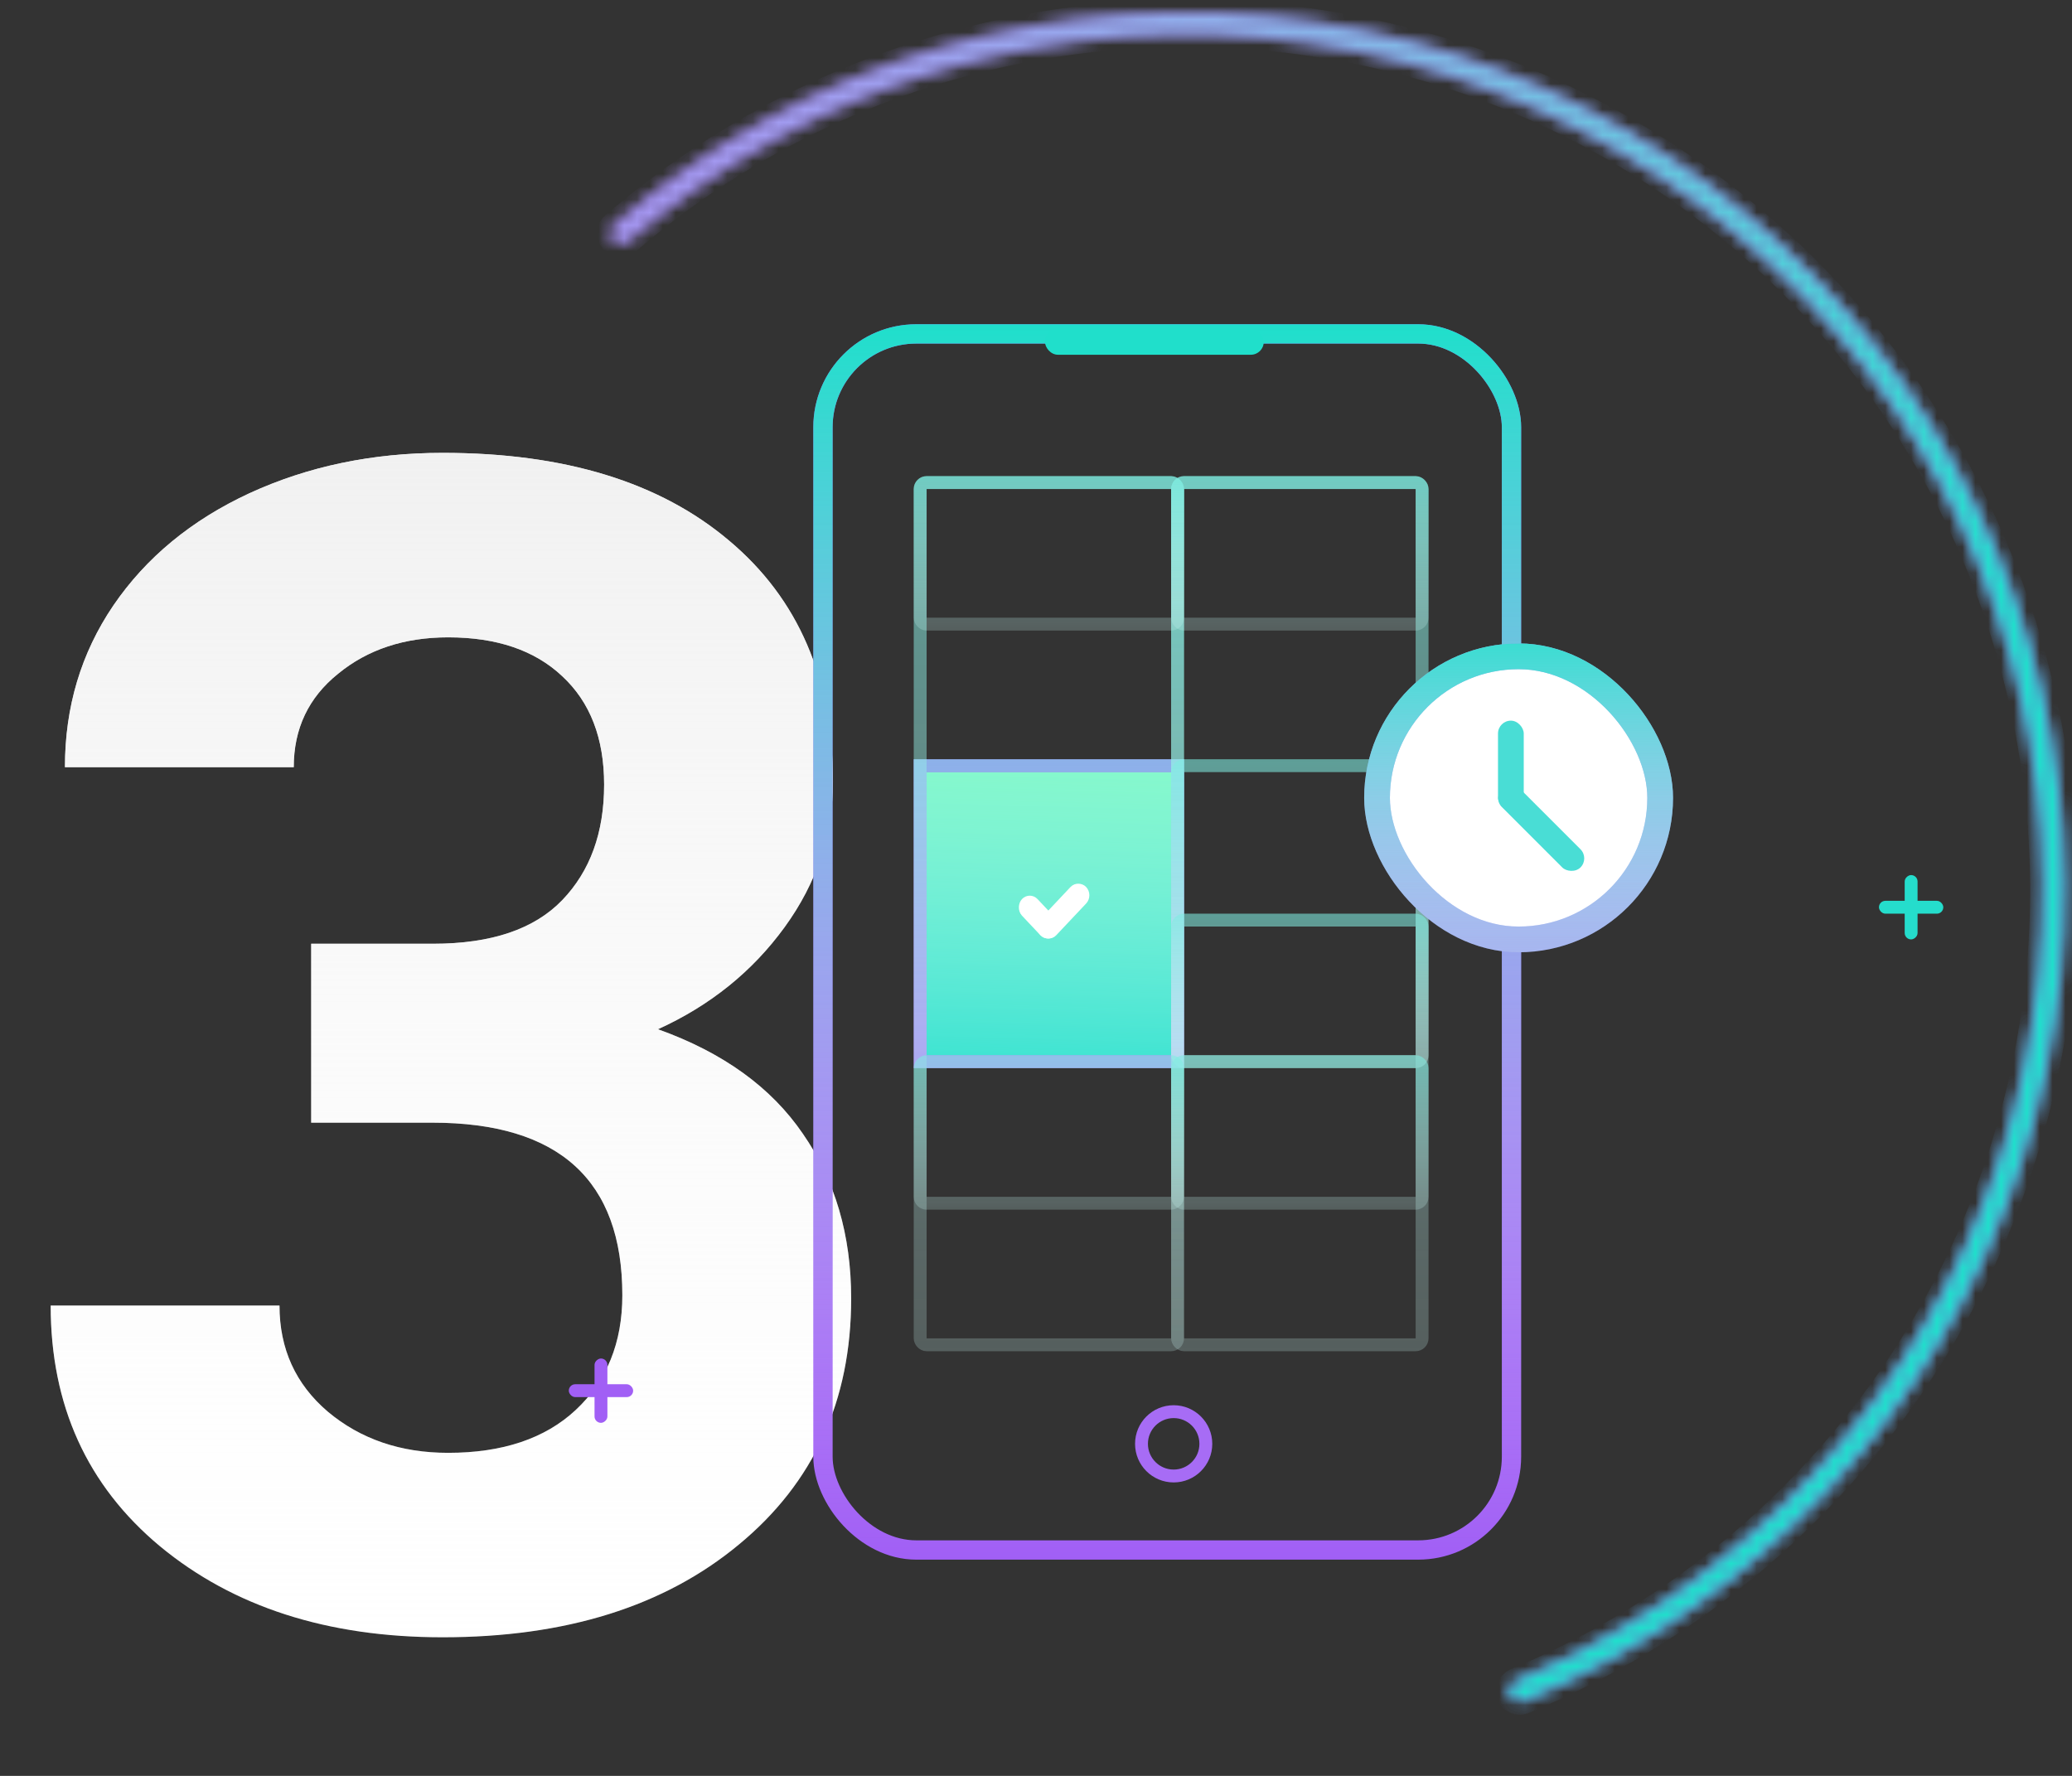 <svg width="161" height="138" viewBox="0 0 161 138" fill="none" xmlns="http://www.w3.org/2000/svg">
<rect x="0" y="0" width="161" height="138" fill="#333333" stroke="none"/>
<path d="M24.179 73.336H33.653C38.165 73.336 41.508 72.208 43.682 69.952C45.855 67.696 46.942 64.702 46.942 60.97C46.942 57.36 45.855 54.551 43.682 52.541C41.549 50.531 38.596 49.526 34.822 49.526C31.418 49.526 28.567 50.47 26.27 52.356C23.974 54.202 22.825 56.622 22.825 59.616H5.045C5.045 54.94 6.296 50.757 8.798 47.065C11.341 43.333 14.868 40.421 19.38 38.329C23.933 36.237 28.936 35.191 34.392 35.191C43.866 35.191 51.29 37.468 56.663 42.02C62.036 46.532 64.723 52.767 64.723 60.724C64.723 64.825 63.472 68.599 60.97 72.044C58.468 75.489 55.187 78.135 51.126 79.981C56.171 81.785 59.924 84.492 62.385 88.102C64.887 91.711 66.138 95.977 66.138 100.898C66.138 108.855 63.226 115.233 57.401 120.032C51.618 124.831 43.948 127.23 34.392 127.23C25.45 127.23 18.129 124.872 12.428 120.155C6.768 115.438 3.938 109.204 3.938 101.452H21.718C21.718 104.815 22.969 107.563 25.471 109.696C28.014 111.829 31.131 112.896 34.822 112.896C39.047 112.896 42.349 111.788 44.727 109.573C47.148 107.317 48.357 104.344 48.357 100.652C48.357 91.711 43.435 87.24 33.592 87.24H24.179V73.336Z" fill="white"/>
<path d="M24.179 73.336H33.653C38.165 73.336 41.508 72.208 43.682 69.952C45.855 67.696 46.942 64.702 46.942 60.97C46.942 57.36 45.855 54.551 43.682 52.541C41.549 50.531 38.596 49.526 34.822 49.526C31.418 49.526 28.567 50.47 26.27 52.356C23.974 54.202 22.825 56.622 22.825 59.616H5.045C5.045 54.94 6.296 50.757 8.798 47.065C11.341 43.333 14.868 40.421 19.38 38.329C23.933 36.237 28.936 35.191 34.392 35.191C43.866 35.191 51.29 37.468 56.663 42.02C62.036 46.532 64.723 52.767 64.723 60.724C64.723 64.825 63.472 68.599 60.97 72.044C58.468 75.489 55.187 78.135 51.126 79.981C56.171 81.785 59.924 84.492 62.385 88.102C64.887 91.711 66.138 95.977 66.138 100.898C66.138 108.855 63.226 115.233 57.401 120.032C51.618 124.831 43.948 127.23 34.392 127.23C25.45 127.23 18.129 124.872 12.428 120.155C6.768 115.438 3.938 109.204 3.938 101.452H21.718C21.718 104.815 22.969 107.563 25.471 109.696C28.014 111.829 31.131 112.896 34.822 112.896C39.047 112.896 42.349 111.788 44.727 109.573C47.148 107.317 48.357 104.344 48.357 100.652C48.357 91.711 43.435 87.24 33.592 87.24H24.179V73.336Z" fill="url(#paint0_linear)"/>
<rect x="63.947" y="25.947" width="53.5" height="94.5" rx="7.25" stroke="#A15FF5" stroke-width="1.5"/>
<rect x="63.947" y="25.947" width="53.5" height="94.5" rx="7.25" stroke="url(#paint1_linear)" stroke-width="1.5"/>
<rect x="71.5" y="59.5" width="20" height="23" fill="#1FDFCB"/>
<rect x="71.5" y="59.5" width="20" height="23" fill="url(#paint2_linear)"/>
<rect x="71.5" y="59.5" width="20" height="23" stroke="#A15FF5"/>
<rect x="71.5" y="59.5" width="20" height="23" stroke="url(#paint3_linear)"/>
<rect y="0.643" width="2.952" height="0.883" rx="0.441" transform="matrix(0.686 0.728 -0.686 0.728 80.456 69.399)" fill="white" stroke="white" stroke-width="0.883"/>
<rect x="-0.605" width="4.274" height="0.883" rx="0.441" transform="matrix(-0.686 0.728 -0.686 -0.728 83.98 70.008)" fill="white" stroke="white" stroke-width="0.883"/>
<rect x="71.5" y="37.5" width="20" height="67" rx="0.5" stroke="url(#paint4_linear)"/>
<rect x="91.5" y="37.5" width="19" height="67" rx="0.5" stroke="url(#paint5_linear)"/>
<rect x="91.5" y="59.5" width="19" height="23" rx="0.5" stroke="url(#paint6_linear)"/>
<rect x="91.5" y="71.5" width="19" height="11" rx="0.5" stroke="url(#paint7_linear)"/>
<rect x="91.5" y="37.5" width="19" height="11" rx="0.5" stroke="url(#paint8_linear)"/>
<rect x="91.5" y="82.5" width="19" height="11" rx="0.5" stroke="url(#paint9_linear)"/>
<rect x="-0.5" y="0.5" width="20" height="11" rx="0.5" transform="matrix(-1 0 0 1 91 82)" stroke="url(#paint10_linear)"/>
<rect x="71.5" y="37.5" width="20" height="11" rx="0.5" stroke="url(#paint11_linear)"/>
<rect x="81.197" y="25.566" width="17" height="2" rx="1" fill="#20DFCB"/>
<circle cx="91.197" cy="112.197" r="2.5" stroke="#A76CF5"/>
<mask id="path-16-inside-1" fill="white">
<path d="M47.601 18.677C47.295 18.33 47.328 17.8 47.678 17.499C54.994 11.199 63.566 6.521 72.829 3.779C82.36 0.957 92.393 0.252 102.225 1.713C112.057 3.174 121.451 6.765 129.749 12.236C138.048 17.708 145.051 24.926 150.268 33.387C155.486 41.847 158.791 51.346 159.954 61.218C161.116 71.09 160.108 81.096 156.998 90.537C153.889 99.978 148.754 108.626 141.954 115.875C135.344 122.921 127.315 128.48 118.401 132.188C117.974 132.366 117.487 132.157 117.314 131.728V131.728C117.142 131.299 117.35 130.812 117.777 130.634C126.465 127.017 134.289 121.597 140.732 114.73C147.366 107.658 152.375 99.223 155.408 90.013C158.441 80.804 159.424 71.043 158.291 61.414C157.157 51.784 153.932 42.519 148.843 34.266C143.754 26.013 136.923 18.971 128.828 13.635C120.733 8.298 111.569 4.794 101.978 3.369C92.388 1.944 82.602 2.632 73.305 5.384C64.275 8.058 55.919 12.616 48.786 18.754C48.436 19.056 47.907 19.023 47.601 18.677V18.677Z"/>
</mask>
<path d="M47.601 18.677C47.295 18.33 47.328 17.8 47.678 17.499C54.994 11.199 63.566 6.521 72.829 3.779C82.36 0.957 92.393 0.252 102.225 1.713C112.057 3.174 121.451 6.765 129.749 12.236C138.048 17.708 145.051 24.926 150.268 33.387C155.486 41.847 158.791 51.346 159.954 61.218C161.116 71.09 160.108 81.096 156.998 90.537C153.889 99.978 148.754 108.626 141.954 115.875C135.344 122.921 127.315 128.48 118.401 132.188C117.974 132.366 117.487 132.157 117.314 131.728V131.728C117.142 131.299 117.35 130.812 117.777 130.634C126.465 127.017 134.289 121.597 140.732 114.73C147.366 107.658 152.375 99.223 155.408 90.013C158.441 80.804 159.424 71.043 158.291 61.414C157.157 51.784 153.932 42.519 148.843 34.266C143.754 26.013 136.923 18.971 128.828 13.635C120.733 8.298 111.569 4.794 101.978 3.369C92.388 1.944 82.602 2.632 73.305 5.384C64.275 8.058 55.919 12.616 48.786 18.754C48.436 19.056 47.907 19.023 47.601 18.677V18.677Z" stroke="#A15FF5" stroke-width="2" mask="url(#path-16-inside-1)"/>
<path d="M47.601 18.677C47.295 18.33 47.328 17.8 47.678 17.499C54.994 11.199 63.566 6.521 72.829 3.779C82.36 0.957 92.393 0.252 102.225 1.713C112.057 3.174 121.451 6.765 129.749 12.236C138.048 17.708 145.051 24.926 150.268 33.387C155.486 41.847 158.791 51.346 159.954 61.218C161.116 71.09 160.108 81.096 156.998 90.537C153.889 99.978 148.754 108.626 141.954 115.875C135.344 122.921 127.315 128.48 118.401 132.188C117.974 132.366 117.487 132.157 117.314 131.728V131.728C117.142 131.299 117.35 130.812 117.777 130.634C126.465 127.017 134.289 121.597 140.732 114.73C147.366 107.658 152.375 99.223 155.408 90.013C158.441 80.804 159.424 71.043 158.291 61.414C157.157 51.784 153.932 42.519 148.843 34.266C143.754 26.013 136.923 18.971 128.828 13.635C120.733 8.298 111.569 4.794 101.978 3.369C92.388 1.944 82.602 2.632 73.305 5.384C64.275 8.058 55.919 12.616 48.786 18.754C48.436 19.056 47.907 19.023 47.601 18.677V18.677Z" stroke="url(#paint12_linear)" stroke-width="2" mask="url(#path-16-inside-1)"/>
<rect x="146" y="70" width="5" height="1" rx="0.5" fill="#25DDCC"/>
<rect x="149" y="68" width="5" height="1" rx="0.5" transform="rotate(90 149 68)" fill="#25DDCC"/>
<rect x="44.197" y="107.566" width="5" height="1" rx="0.5" fill="#A15FF5"/>
<rect x="47.197" y="105.566" width="5" height="1" rx="0.5" transform="rotate(90 47.197 105.566)" fill="#A15FF5"/>
<rect x="107" y="51" width="22" height="22" rx="11" fill="white"/>
<rect x="107" y="51" width="22" height="22" rx="11" stroke="#9CA2EE" stroke-width="2"/>
<rect x="107" y="51" width="22" height="22" rx="11" stroke="url(#paint13_linear)" stroke-width="2"/>
<rect x="116.399" y="56" width="2" height="7" rx="1" fill="#49DDD5"/>
<rect x="116" y="62.015" width="2" height="8.626" rx="1" transform="rotate(-45 116 62.015)" fill="#49DDD5"/>
<defs>
<linearGradient id="paint0_linear" x1="27.5" y1="27.02" x2="27.5" y2="143.428" gradientUnits="userSpaceOnUse">
<stop stop-color="#ECECEC" stop-opacity="0.86"/>
<stop offset="1" stop-color="white" stop-opacity="0"/>
</linearGradient>
<linearGradient id="paint1_linear" x1="90.697" y1="25.197" x2="90.697" y2="121.197" gradientUnits="userSpaceOnUse">
<stop stop-color="#1FDFCB"/>
<stop offset="1" stop-color="white" stop-opacity="0"/>
</linearGradient>
<linearGradient id="paint2_linear" x1="82" y1="52" x2="81" y2="88" gradientUnits="userSpaceOnUse">
<stop stop-color="#88FFBF"/>
<stop offset="1" stop-color="white" stop-opacity="0"/>
</linearGradient>
<linearGradient id="paint3_linear" x1="81.5" y1="31" x2="81.5" y2="98" gradientUnits="userSpaceOnUse">
<stop stop-color="#1FDFCB"/>
<stop offset="1" stop-color="white" stop-opacity="0"/>
</linearGradient>
<linearGradient id="paint4_linear" x1="81.5" y1="-42.333" x2="81.5" y2="147.5" gradientUnits="userSpaceOnUse">
<stop stop-color="#1FDFCB"/>
<stop offset="0" stop-color="#1FDFCB"/>
<stop offset="1" stop-color="white" stop-opacity="0"/>
</linearGradient>
<linearGradient id="paint5_linear" x1="101" y1="-42.333" x2="101" y2="147.5" gradientUnits="userSpaceOnUse">
<stop stop-color="#1FDFCB"/>
<stop offset="0" stop-color="#1FDFCB"/>
<stop offset="1" stop-color="white" stop-opacity="0"/>
</linearGradient>
<linearGradient id="paint6_linear" x1="101" y1="31" x2="101" y2="98" gradientUnits="userSpaceOnUse">
<stop stop-color="#1FDFCB"/>
<stop offset="0" stop-color="#1FDFCB"/>
<stop offset="1" stop-color="white" stop-opacity="0"/>
</linearGradient>
<linearGradient id="paint7_linear" x1="101" y1="57" x2="101" y2="90.5" gradientUnits="userSpaceOnUse">
<stop stop-color="#1FDFCB"/>
<stop offset="0" stop-color="#1FDFCB"/>
<stop offset="1" stop-color="white" stop-opacity="0"/>
</linearGradient>
<linearGradient id="paint8_linear" x1="101" y1="23" x2="101" y2="56.5" gradientUnits="userSpaceOnUse">
<stop stop-color="#1FDFCB"/>
<stop offset="0" stop-color="#1FDFCB"/>
<stop offset="1" stop-color="white" stop-opacity="0"/>
</linearGradient>
<linearGradient id="paint9_linear" x1="101" y1="68" x2="101" y2="101.5" gradientUnits="userSpaceOnUse">
<stop stop-color="#1FDFCB"/>
<stop offset="0" stop-color="#1FDFCB"/>
<stop offset="1" stop-color="white" stop-opacity="0"/>
</linearGradient>
<linearGradient id="paint10_linear" x1="10.5" y1="-14" x2="10.5" y2="19.5" gradientUnits="userSpaceOnUse">
<stop stop-color="#1FDFCB"/>
<stop offset="0" stop-color="#1FDFCB"/>
<stop offset="1" stop-color="white" stop-opacity="0"/>
</linearGradient>
<linearGradient id="paint11_linear" x1="81.5" y1="23" x2="81.5" y2="56.5" gradientUnits="userSpaceOnUse">
<stop stop-color="#1FDFCB"/>
<stop offset="0" stop-color="#1FDFCB"/>
<stop offset="1" stop-color="white" stop-opacity="0"/>
</linearGradient>
<linearGradient id="paint12_linear" x1="118.528" y1="112.252" x2="-31.261" y2="28.782" gradientUnits="userSpaceOnUse">
<stop stop-color="#1FDFCB"/>
<stop offset="1" stop-color="white" stop-opacity="0"/>
</linearGradient>
<linearGradient id="paint13_linear" x1="118" y1="47" x2="118" y2="82" gradientUnits="userSpaceOnUse">
<stop stop-color="#1FDFCB"/>
<stop offset="1" stop-color="white" stop-opacity="0"/>
</linearGradient>
</defs>
</svg>
